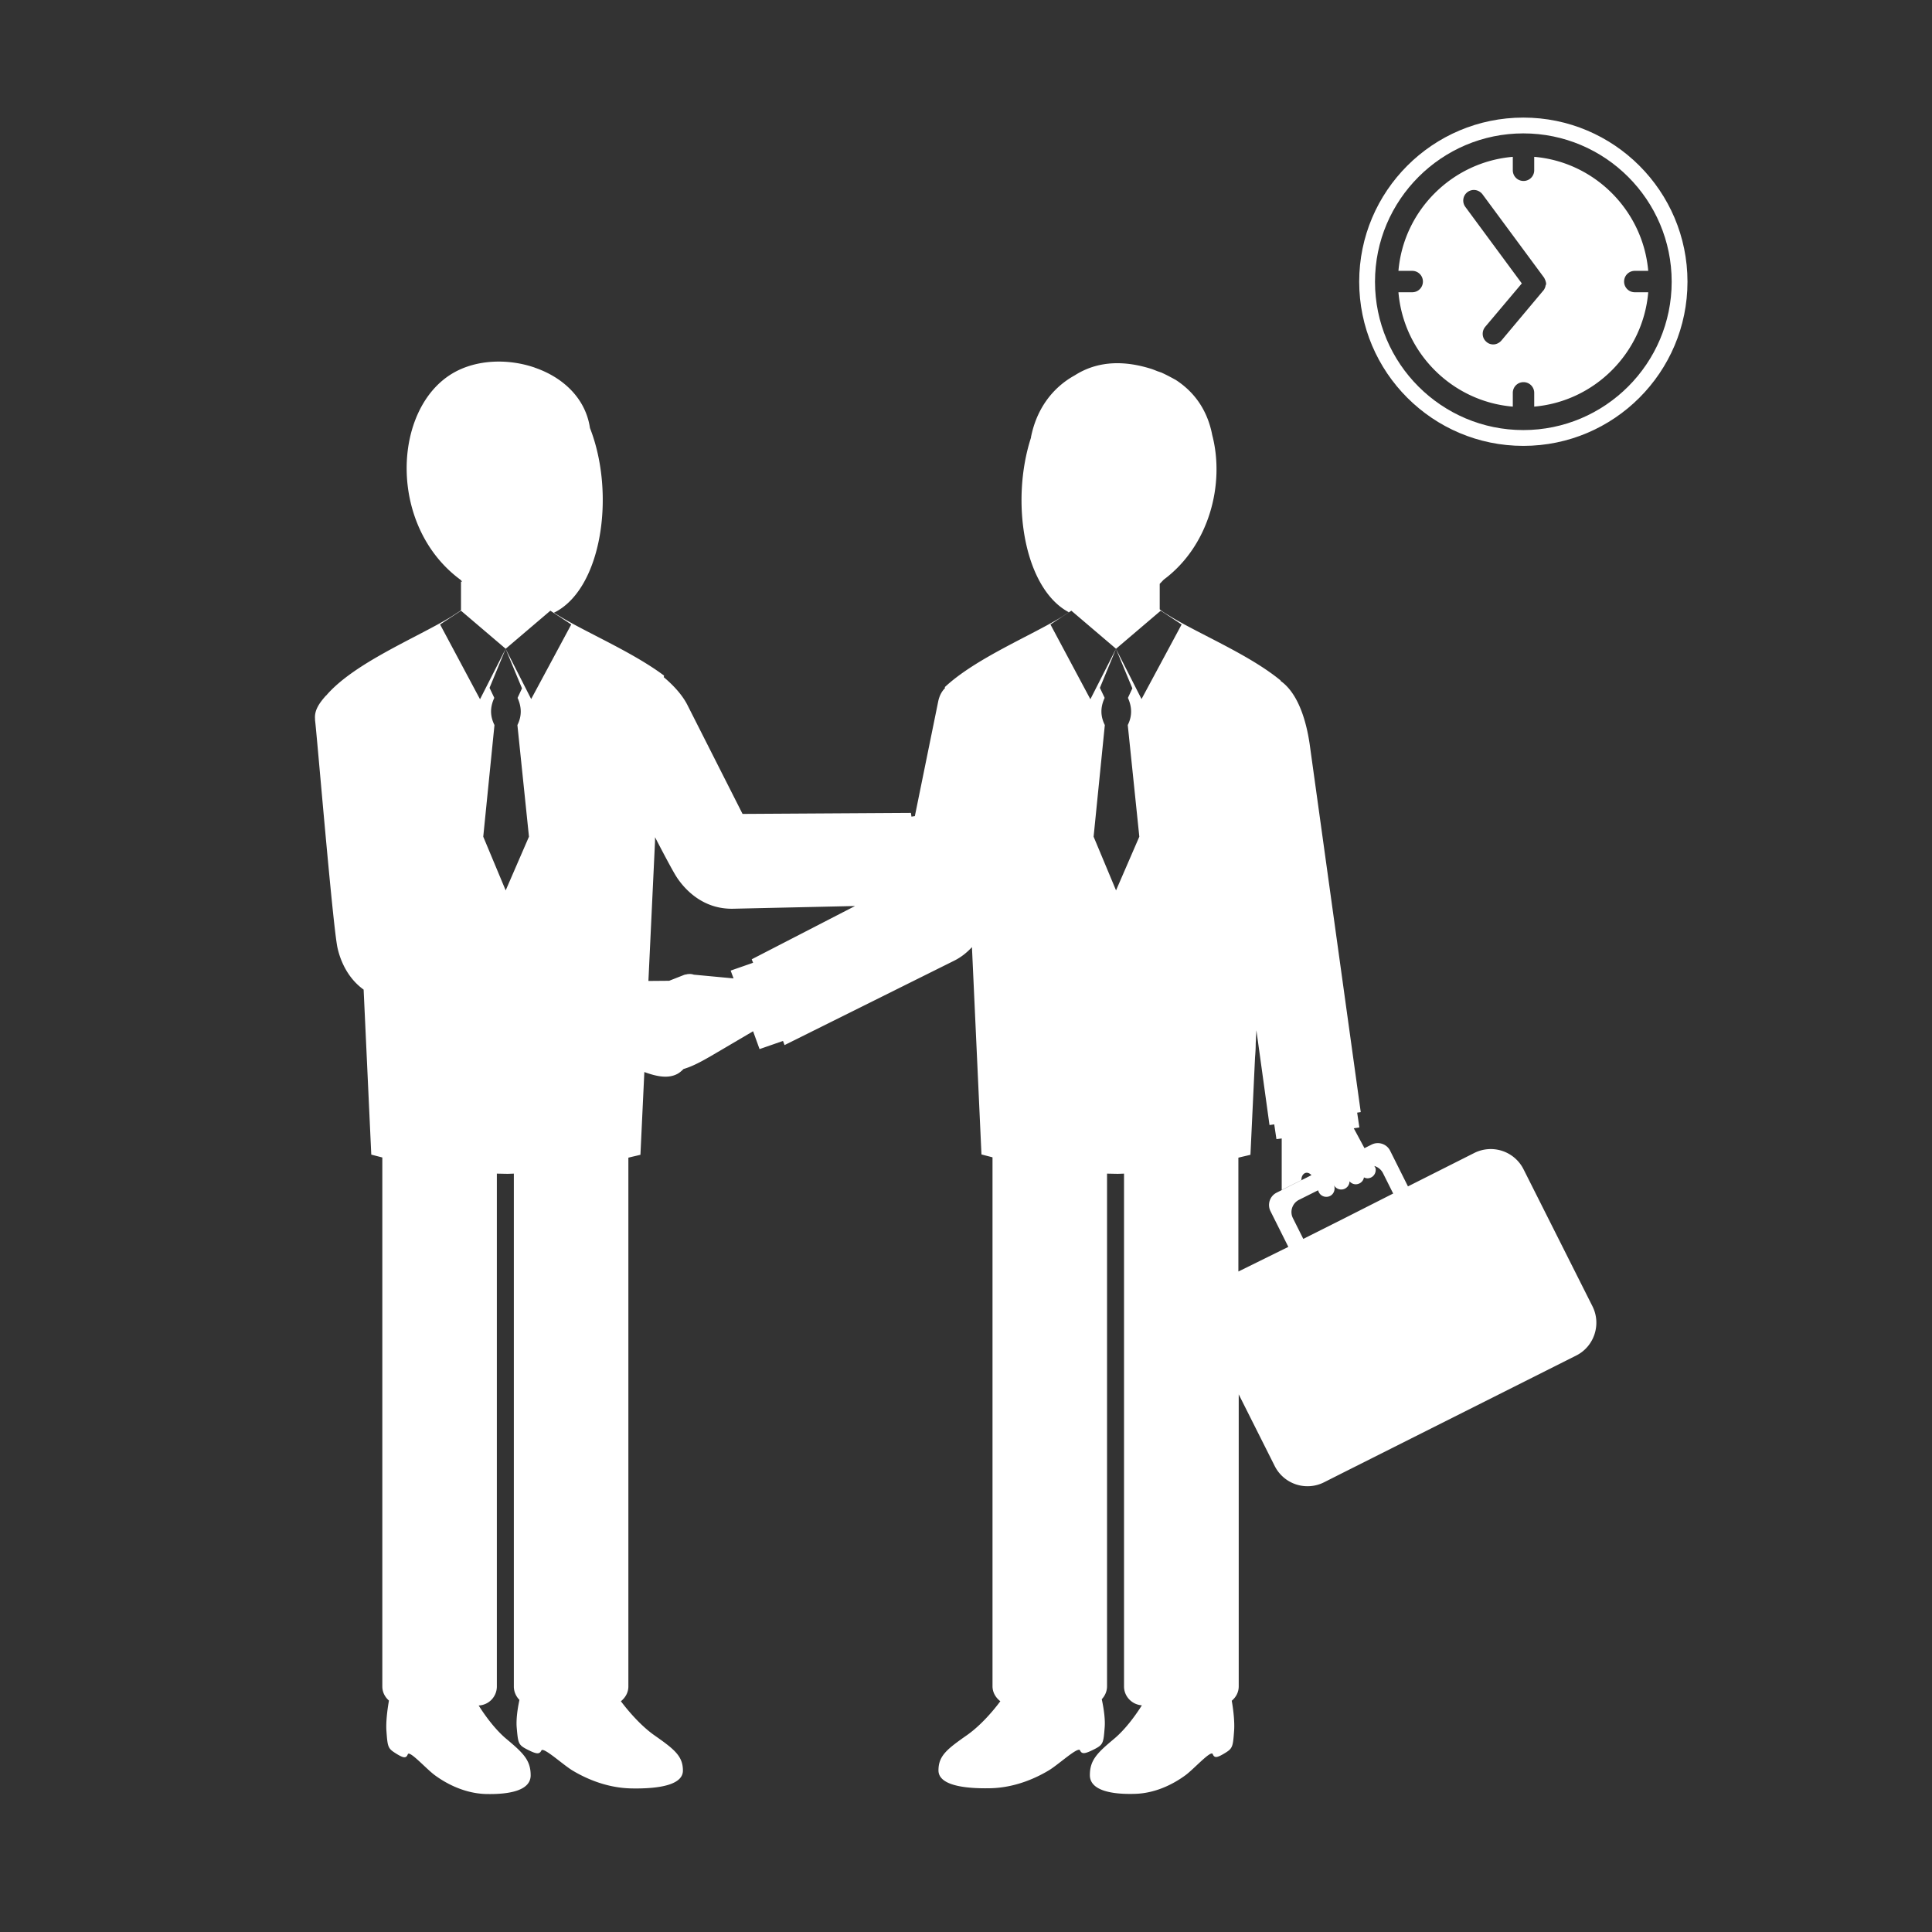 <svg xmlns="http://www.w3.org/2000/svg" viewBox="0 0 113.7 113.7"><rect x="0" y="0" width="113.7" height="113.7" fill="#333333" stroke="none"/><style>.st2{fill:#fff}</style><g id="Ebene_1"><path class="st2" d="M89.65 6.92c-5.33 0-9.66 4.33-9.66 9.66s4.33 9.66 9.66 9.66 9.66-4.33 9.66-9.66-4.33-9.66-9.66-9.66zm0 18.39c-4.81 0-8.73-3.91-8.73-8.73 0-4.81 3.92-8.73 8.73-8.73 4.81 0 8.73 3.91 8.73 8.73 0 4.81-3.92 8.73-8.73 8.73z"/><path class="st2" d="M96.21 17.2c-.35 0-.63-.28-.63-.63s.28-.63.63-.63H97c-.31-3.55-3.16-6.41-6.71-6.71v.79c0 .35-.28.63-.63.63s-.63-.28-.63-.63v-.79c-3.56.3-6.43 3.15-6.73 6.71h.81c.35 0 .63.28.63.63s-.28.63-.63.63h-.81c.3 3.57 3.16 6.43 6.73 6.73v-.81c0-.35.28-.63.63-.63s.63.28.63.63v.81c3.56-.31 6.41-3.17 6.71-6.73h-.79zm-5.26-.35c-.01.04-.02.08-.04.11-.01.03-.03.07-.06.11l-2.49 2.97c-.12.14-.3.23-.48.23-.15 0-.29-.05-.4-.15a.605.605 0 01-.22-.43.64.64 0 01.15-.46l2.15-2.55-3.32-4.5a.624.624 0 01.5-1c.2 0 .39.1.51.26l3.62 4.9c.05.09.06.13.08.17.01.03.02.07.03.11.01.04.01.08.01.12-.03.04-.03.07-.04.11z"/><path d="M93.72 76.88l-4.06-8.07a2.159 2.159 0 00-2.89-.96l-3.91 1.97-1.05-2.1c-.2-.4-.69-.56-1.09-.36l-.42.21-.63-1.17.33-.05-.13-.87.2-.03.01-.01-2.96-21.32c-.08-.6-.38-3.08-1.76-4.05 0-.01.01-.01.01-.02-1.88-1.55-4.89-2.77-6.62-3.85l-.15-.09c-.13-.08-.24-.16-.35-.25v-1.5c.08-.08.16-.17.24-.25 2.69-2 3.6-5.65 2.85-8.51-.25-1.31-.93-2.46-2.16-3.25-.08-.04-.18-.1-.28-.15a8.4 8.4 0 00-.52-.26c-.02-.01-.03-.02-.05-.02-.08-.03-.15-.05-.23-.08-.15-.06-.29-.12-.44-.16-1.81-.55-3.27-.32-4.41.41-1.29.71-2.25 1.96-2.58 3.66l.01-.01c-1.24 3.8-.4 8.9 2.22 10.29-.06.04-.11.08-.18.12l-.18.12c-1.87 1.15-5.12 2.47-6.94 4.17.01.02.01.04.02.05-.2.2-.34.46-.41.81l-1.37 6.73-.2.03-.03-.21-.01-.01-9.9.06-3.23-6.38c-.28-.57-.79-1.15-1.41-1.67.01-.03.02-.06.02-.09-1.9-1.42-4.65-2.56-6.27-3.57l-.16-.1c-.02-.01-.03-.02-.05-.03 2.82-1.38 3.64-6.99 2.12-10.87-.26-1.77-1.61-2.99-3.24-3.55-.01 0-.02-.01-.02-.01-1.58-.54-3.41-.47-4.77.31-3.61 2.07-3.88 9.02.41 12.18.03.04.07.07.1.11h-.07v1.68c-.03.02-.06.05-.09.07l-.51.33c-2.07 1.25-5.71 2.72-7.34 4.63h-.01c-.41.46-.68.87-.64 1.36v.08c.09.6 1.04 12.08 1.32 13.39.13.59.5 1.72 1.54 2.47l.45 9.71c.22.06.43.11.65.17v31.13c0 .33.15.62.39.83-.11.63-.18 1.29-.15 1.76.07.96.08 1.05.54 1.34.46.29.62.32.72.06.1-.25 1.1.88 1.6 1.24.49.36 1.6 1.06 3 1.1 1.4.03 2.63-.21 2.63-1.1 0-.89-.43-1.31-1.45-2.16-.59-.5-1.17-1.25-1.61-1.95a1.12 1.12 0 001.07-1.11V69.07c.21 0 .42.01.63.01.12 0 .25-.01.37-.01v30.18c0 .31.13.59.33.79-.13.59-.2 1.21-.16 1.64.08.91.09 1.01.62 1.28s.71.3.83.06c.11-.24 1.27.84 1.84 1.18.57.34 1.85 1.02 3.46 1.05 1.61.03 3.03-.2 3.03-1.05 0-.85-.5-1.25-1.67-2.07-.73-.51-1.45-1.31-1.98-2.01.26-.21.44-.51.44-.87V68.13c.24-.06.47-.11.71-.17l.23-4.87c.76.28 1.44.4 1.98.09.1-.06.21-.15.33-.27.67-.19 1.4-.64 2.17-1.09l1.92-1.13.38 1.05 1.38-.48.09.24s.01.01.01 0l9.95-4.95c.45-.22.79-.51 1.07-.81l.56 12.2c.22.06.43.11.65.17v31.13c0 .36.19.67.46.88-.52.7-1.24 1.49-1.97 2-1.17.82-1.67 1.21-1.67 2.07 0 .85 1.43 1.08 3.03 1.05 1.61-.03 2.89-.71 3.46-1.05.57-.34 1.73-1.42 1.84-1.18.11.24.29.21.83-.06.53-.27.55-.36.62-1.28.04-.44-.04-1.07-.17-1.67.19-.2.31-.47.31-.76V69.07c.21 0 .42.01.63.01.12 0 .25-.01.37-.01v30.18c0 .59.47 1.07 1.05 1.11-.44.7-1.02 1.45-1.61 1.95-1.02.85-1.45 1.27-1.45 2.16 0 .89 1.24 1.14 2.63 1.1 1.4-.03 2.51-.74 3-1.1.49-.36 1.5-1.49 1.6-1.24.1.25.26.22.72-.06.46-.28.47-.38.54-1.34.03-.46-.03-1.12-.14-1.74.25-.21.41-.5.41-.85V82.06l2.12 4.22a2.159 2.159 0 002.89.96l1.09-.55 13.77-6.92c1.05-.53 1.48-1.83.95-2.89zM31.26 41.14l-1.51-2.97.97 2.34-.26.56c.26.58.24 1.1-.01 1.6l.68 6.57-1.37 3.16-1.32-3.16.66-6.57c-.25-.5-.28-1.02-.01-1.6l-.28-.59.95-2.3-1.51 2.97-2.35-4.4 1.23-.81 2.63 2.24 2.63-2.24 1.23.81-2.36 4.39zm12.99 15.31l-.01.01.08.2-1.32.46.17.46-2.34-.22a.739.739 0 00-.36-.03h-.03l-.02.01c-.07.01-.14.02-.2.05l-.84.33-1.22.01.38-8.03c.01-.15.01-.28.01-.43.61 1.18 1.09 2.07 1.28 2.36.41.62 1.47 1.89 3.32 1.85l7.17-.16-6.07 3.13zm22.93-15.31l-1.51-2.97.97 2.34-.26.56c.26.58.24 1.1-.01 1.6l.68 6.57-1.37 3.16-1.32-3.16.66-6.57c-.25-.5-.28-1.02-.01-1.6l-.28-.59.95-2.3-1.51 2.97-2.35-4.4 1.23-.81 2.63 2.24 2.63-2.24 1.23.81-2.36 4.39zm5.7 33.69v-6.7c.24-.06.47-.11.71-.17l.27-5.72c.02-.25.04-.52.04-.82v-.01l.04-.78.77 5.57.01.01.27-.04.13.87.31-.04v3.03l1.16-.58c-.01-.38.32-.59.59-.29l-2.05 1.03c-.4.2-.56.69-.36 1.09l1.05 2.1-2.94 1.45zm6.11-3.07l-2.29 1.15-.61-1.22c-.2-.39-.04-.88.36-1.08l1.12-.56.03.08c.1.25.39.37.64.27.25-.1.36-.39.27-.64l-.01-.02a.487.487 0 00.92-.22c.12.14.3.21.49.16.19-.05.33-.2.36-.39.1.05.21.07.32.04.26-.06.42-.33.36-.59l-.07-.12c.21.06.39.2.5.4l.61 1.22-3 1.52z" fill-rule="evenodd" clip-rule="evenodd" fill="#fff"/></g></svg>